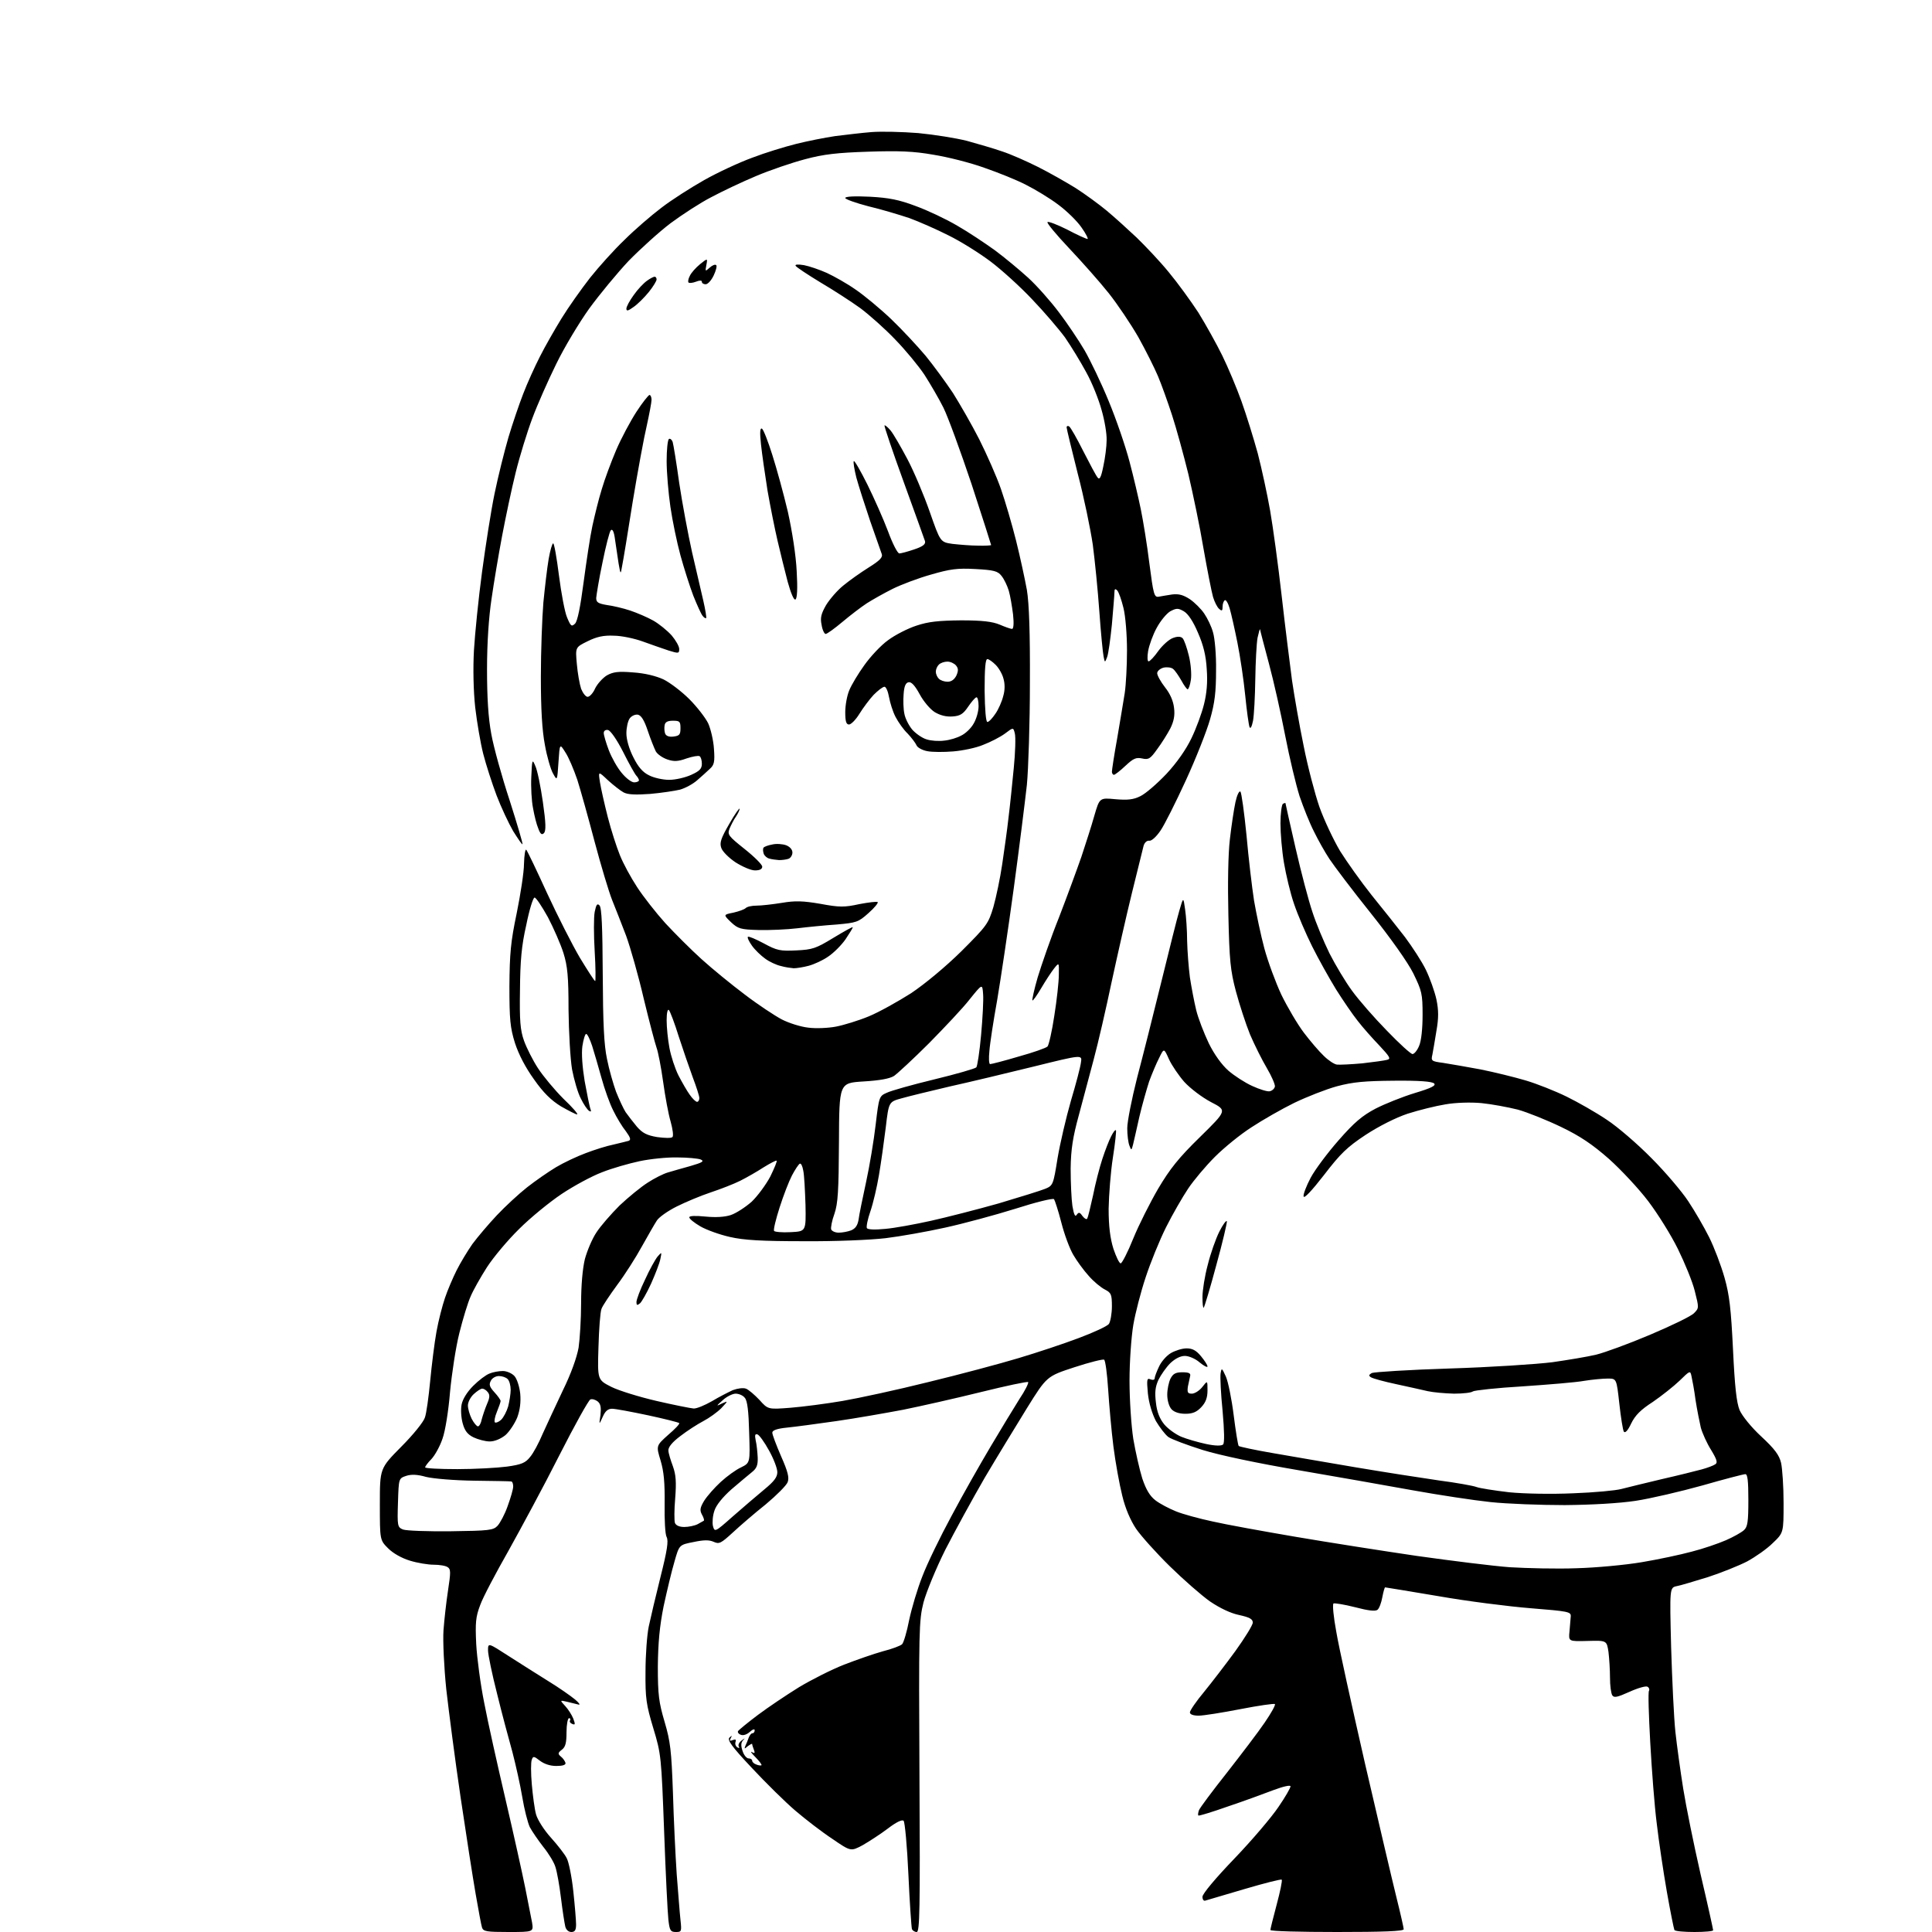 <?xml version="1.0" encoding="UTF-8" standalone="no"?>
<svg 
  version="1.1" 
  xmlns="http://www.w3.org/2000/svg" 
  xmlns:xlink="http://www.w3.org/1999/xlink" 
  xmlns:svg="http://www.w3.org/2000/svg"
  xmlns:rdf="http://www.w3.org/1999/02/22-rdf-syntax-ns#"
  xmlns:cc="http://creativecommons.org/ns#"
  xmlns:dc="http://purl.org/dc/elements/1.1/"
  viewBox="0 0 768 768"
  width="768"
  height="768"
>
<style>svg {background-color: white; }</style>"
<path stroke="none" fill="black" fill-rule="evenodd" d="M202.1,768.0C193.5,768.0 192.1,767.8 191.6,766.2C191.3,765.3 190.2,759.3 189.1,753.0C188.0,746.7 185.3,729.4 183.1,714.5C180.9,699.6 178.4,680.3 177.4,671.5C176.5,662.7 176.0,652.2 176.3,648.0C176.6,643.9 177.4,636.8 178.1,632.2C179.2,625.0 179.2,623.8 178.0,623.0C177.2,622.4 174.7,622.0 172.4,622.0C170.2,622.0 165.9,621.3 163.0,620.4C159.7,619.4 156.3,617.5 154.3,615.5C151.0,612.2 151.0,612.2 151.0,597.9C151.0,583.7 151.0,583.7 159.5,575.1C164.2,570.4 168.4,565.2 168.9,563.5C169.5,561.9 170.4,555.3 171.0,549.0C171.6,542.7 172.7,533.8 173.5,529.4C174.3,524.9 175.9,518.8 176.9,515.9C177.9,512.9 180.0,508.0 181.5,505.0C183.0,502.0 185.9,497.2 187.8,494.5C189.8,491.8 194.2,486.6 197.5,483.1C200.8,479.6 206.2,474.6 209.5,472.0C212.8,469.4 218.0,465.8 221.0,464.0C224.0,462.2 229.3,459.7 232.8,458.4C236.2,457.1 241.2,455.5 243.8,455.0C246.4,454.4 249.1,453.7 249.9,453.5C250.9,453.1 250.6,452.2 248.8,449.7C247.4,448.0 245.1,444.2 243.8,441.5C242.4,438.8 240.3,432.9 239.1,428.5C237.9,424.1 236.2,418.4 235.4,415.8C234.5,413.1 233.5,411.0 233.0,411.0C232.6,411.0 231.9,413.2 231.5,415.9C231.1,418.8 231.5,424.2 232.4,429.7C233.3,434.7 234.3,439.5 234.6,440.5C235.1,441.8 235.0,442.1 234.2,441.6C233.5,441.2 232.0,439.0 230.9,436.7C229.7,434.5 228.2,429.2 227.4,425.1C226.7,420.9 226.1,410.3 226.0,401.4C226.0,388.1 225.6,384.1 224.0,378.9C222.9,375.4 220.1,369.0 217.8,364.6C215.4,360.3 213.1,356.8 212.5,356.8C211.9,356.8 210.4,361.7 209.2,367.7C207.3,376.0 206.8,381.9 206.7,393.5C206.5,405.7 206.8,409.5 208.3,413.7C209.3,416.5 211.8,421.5 213.9,424.7C216.0,427.9 220.5,433.3 224.0,436.8C227.6,440.2 230.0,443.0 229.4,443.0C228.9,443.0 226.0,441.5 223.0,439.8C219.1,437.4 216.0,434.4 212.3,429.1C208.9,424.4 206.2,419.2 204.7,414.6C202.8,408.5 202.5,405.3 202.5,392.0C202.6,379.0 203.0,374.4 205.4,363.0C206.9,355.6 208.3,346.7 208.3,343.3C208.4,339.9 208.8,337.4 209.2,337.8C209.6,338.2 213.3,345.9 217.4,354.9C221.6,364.0 227.5,375.6 230.5,380.7C233.6,385.8 236.3,390.0 236.6,390.0C236.8,390.0 236.8,384.7 236.4,378.2C236.0,371.6 236.0,364.6 236.4,362.5C237.0,359.6 237.4,359.0 238.3,359.9C239.2,360.8 239.5,368.6 239.6,387.3C239.7,407.0 240.1,415.4 241.3,421.0C242.1,425.1 243.8,431.0 244.9,434.0C246.1,437.0 247.8,440.7 248.7,442.1C249.7,443.5 251.7,446.1 253.2,447.9C255.4,450.4 257.1,451.3 261.2,452.0C264.1,452.4 266.9,452.5 267.3,452.0C267.8,451.6 267.4,448.8 266.6,445.9C265.7,442.9 264.4,435.8 263.6,430.0C262.8,424.2 261.6,418.1 261.0,416.5C260.4,414.8 258.1,406.1 255.9,397.0C253.8,387.9 250.6,376.7 248.9,372.0C247.1,367.3 244.6,360.9 243.3,357.7C242.0,354.4 238.9,344.1 236.4,334.7C233.9,325.2 230.8,314.1 229.5,310.0C228.1,305.9 226.0,300.9 224.7,299.0C222.5,295.5 222.5,295.5 222.0,303.0C221.5,310.5 221.5,310.5 219.8,307.4C218.9,305.8 217.4,300.7 216.6,296.1C215.5,290.4 215.0,281.9 215.0,269.1C215.0,258.9 215.5,245.6 216.0,239.5C216.6,233.4 217.5,225.7 218.1,222.2C218.7,218.8 219.5,216.0 219.9,216.0C220.3,216.0 221.3,221.7 222.2,228.8C223.1,235.8 224.5,243.3 225.4,245.4C226.9,249.0 227.2,249.2 228.6,247.9C229.6,246.8 230.7,241.3 232.0,231.4C233.1,223.2 234.6,213.1 235.5,209.0C236.4,204.9 238.0,198.3 239.2,194.5C240.3,190.7 242.9,183.7 244.9,179.0C246.9,174.3 250.6,167.4 253.0,163.7C255.4,160.0 257.8,157.0 258.2,157.0C258.6,157.0 259.0,157.9 259.0,158.9C259.0,160.0 258.1,164.6 257.1,169.2C256.0,173.8 253.5,187.4 251.5,199.5C249.6,211.6 247.7,223.1 247.3,225.0C246.7,228.5 246.7,228.5 245.9,224.0C245.5,221.5 244.9,217.3 244.5,214.6C244.1,211.4 243.5,210.1 242.8,210.8C242.3,211.3 240.8,217.1 239.5,223.6C238.1,230.2 237.1,236.5 237.0,237.7C237.0,239.4 237.7,239.9 241.2,240.5C243.6,240.8 247.8,241.8 250.5,242.7C253.2,243.6 257.4,245.4 259.7,246.7C262.0,248.0 265.3,250.7 267.0,252.6C268.6,254.5 270.0,256.9 270.0,258.0C270.0,259.8 269.7,259.8 265.8,258.6C263.4,257.8 258.8,256.2 255.5,255.0C252.2,253.8 247.0,252.7 244.0,252.7C240.0,252.5 237.2,253.1 233.6,254.9C228.7,257.3 228.7,257.3 229.3,263.9C229.6,267.5 230.4,272.0 231.0,273.8C231.7,275.5 232.8,277.0 233.6,277.0C234.4,277.0 235.8,275.5 236.6,273.6C237.5,271.8 239.6,269.5 241.2,268.5C243.7,267.1 245.7,266.8 251.7,267.3C256.3,267.6 260.8,268.7 263.8,270.1C266.4,271.4 271.0,274.9 274.0,277.9C277.1,281.0 280.4,285.3 281.5,287.5C282.5,289.7 283.6,294.3 283.8,297.6C284.2,302.8 283.9,304.1 282.2,305.6C281.1,306.7 278.8,308.7 277.1,310.2C275.4,311.7 272.4,313.3 270.3,313.9C268.2,314.4 262.9,315.2 258.4,315.6C252.7,316.0 249.6,315.9 247.9,315.0C246.6,314.3 243.8,312.1 241.6,310.1C237.8,306.5 237.8,306.5 238.5,311.0C238.9,313.5 240.3,319.7 241.6,324.8C242.9,329.9 245.1,336.7 246.4,339.9C247.7,343.2 250.8,348.9 253.3,352.7C255.7,356.4 260.8,362.9 264.5,367.0C268.3,371.1 274.8,377.6 278.9,381.3C283.1,385.1 290.8,391.4 296.0,395.3C301.2,399.3 307.9,403.7 310.7,405.2C313.6,406.7 318.4,408.2 321.3,408.5C324.2,408.9 329.1,408.7 332.3,408.1C335.4,407.5 341.3,405.7 345.4,404.0C349.5,402.3 357.0,398.1 362.2,394.8C367.7,391.1 375.8,384.4 382.2,378.1C392.3,368.0 392.9,367.2 394.9,360.5C396.0,356.6 397.6,349.0 398.4,343.5C399.2,338.0 400.4,329.7 400.9,325.0C401.5,320.3 402.4,311.4 403.0,305.2C403.6,299.1 403.8,292.9 403.4,291.5C402.8,289.1 402.8,289.1 399.5,291.6C397.6,293.0 393.7,295.0 390.8,296.1C388.0,297.3 382.6,298.4 378.9,298.7C375.2,299.0 370.6,299.0 368.6,298.6C366.5,298.2 364.6,297.1 364.3,296.2C363.9,295.3 362.3,293.2 360.8,291.6C359.2,290.1 357.1,287.1 356.0,285.0C354.9,282.9 353.8,279.3 353.4,277.1C353.0,274.8 352.2,273.0 351.6,273.0C350.9,273.0 349.0,274.5 347.3,276.2C345.6,278.0 343.1,281.4 341.6,283.8C340.2,286.1 338.3,288.0 337.5,288.0C336.4,288.0 336.0,286.8 336.0,283.1C336.0,280.4 336.7,276.5 337.6,274.4C338.5,272.2 341.2,267.7 343.6,264.4C346.0,261.0 350.2,256.5 353.0,254.5C355.8,252.4 360.9,249.8 364.3,248.7C369.1,247.1 373.1,246.7 382.0,246.6C390.6,246.6 394.5,247.1 397.4,248.3C399.5,249.2 401.7,250.0 402.3,250.0C402.9,250.0 403.1,247.9 402.7,244.2C402.3,241.1 401.6,236.8 401.0,234.8C400.4,232.8 399.1,230.1 398.1,228.9C396.6,227.0 395.1,226.6 387.7,226.2C380.6,225.8 377.7,226.2 370.1,228.4C365.1,229.8 358.2,232.4 354.8,234.1C351.4,235.8 346.8,238.4 344.6,239.8C342.3,241.3 338.0,244.6 334.9,247.2C331.8,249.8 328.8,252.0 328.2,252.0C327.7,252.0 326.9,250.4 326.6,248.4C326.0,245.6 326.4,244.0 328.4,240.5C329.9,238.1 332.9,234.6 335.3,232.7C337.6,230.8 342.1,227.6 345.3,225.6C349.8,222.8 351.0,221.5 350.5,220.2C350.2,219.3 348.1,213.4 345.9,207.1C343.8,200.9 341.3,193.1 340.4,189.8C339.6,186.5 339.1,183.6 339.4,183.3C339.7,183.0 342.1,187.2 344.8,192.6C347.5,198.1 351.2,206.4 353.0,211.2C354.8,216.1 356.8,220.0 357.5,220.0C358.1,220.0 360.8,219.3 363.4,218.4C367.0,217.2 368.0,216.3 367.7,215.1C367.4,214.2 363.6,203.6 359.2,191.5C354.8,179.4 351.4,169.3 351.6,169.1C351.8,168.9 352.9,169.8 354.0,171.1C355.1,172.4 358.1,177.6 360.7,182.5C363.3,187.4 367.3,196.9 369.6,203.5C373.8,215.5 373.8,215.5 378.6,216.2C381.3,216.5 385.9,216.9 388.8,216.9C391.6,217.0 394.0,216.8 394.0,216.7C394.0,216.5 390.5,205.6 386.2,192.4C381.8,179.3 376.8,165.6 375.0,162.0C373.2,158.4 369.8,152.6 367.5,149.0C365.1,145.4 359.9,139.1 355.8,134.9C351.8,130.7 345.6,125.2 342.0,122.5C338.4,119.9 331.3,115.3 326.2,112.3C321.1,109.2 316.7,106.3 316.3,105.7C315.9,105.1 317.1,105.0 319.6,105.4C321.7,105.8 325.8,107.2 328.7,108.5C331.5,109.8 336.7,112.7 340.1,115.1C343.5,117.4 349.9,122.7 354.3,126.9C358.7,131.1 364.8,137.7 368.0,141.5C371.1,145.3 376.0,152.0 378.8,156.2C381.5,160.5 386.3,168.8 389.3,174.7C392.3,180.7 396.2,189.5 397.9,194.4C399.6,199.3 402.3,208.5 403.9,214.9C405.5,221.3 407.4,230.1 408.2,234.5C409.1,239.9 409.5,251.8 409.4,271.5C409.4,287.4 408.8,305.7 408.2,312.0C407.5,318.3 405.2,336.8 403.0,353.0C400.8,369.2 397.8,389.2 396.4,397.5C394.9,405.8 393.5,414.9 393.3,417.8C393.0,420.6 393.1,423.0 393.6,423.0C394.1,423.0 399.2,421.7 404.9,420.0C410.7,418.4 415.8,416.6 416.4,416.0C416.9,415.5 418.2,409.9 419.1,403.8C420.1,397.6 420.9,390.2 420.9,387.5C421.0,382.5 421.0,382.5 419.0,385.0C417.9,386.4 415.6,389.9 413.9,392.8C412.2,395.7 410.6,397.9 410.4,397.7C410.2,397.5 411.1,393.3 412.5,388.5C414.0,383.6 417.7,372.8 421.0,364.6C424.2,356.3 428.2,345.4 429.9,340.5C431.5,335.6 433.9,328.3 435.0,324.3C437.1,317.1 437.1,317.1 443.4,317.7C448.2,318.1 450.5,317.9 453.3,316.5C455.4,315.5 460.0,311.5 463.7,307.6C467.8,303.2 471.5,297.9 473.6,293.5C475.5,289.6 477.7,283.6 478.6,280.0C479.7,275.6 480.1,271.2 479.7,266.0C479.4,260.7 478.4,256.5 476.2,251.5C474.3,247.0 472.3,244.0 470.6,243.0C468.3,241.7 467.7,241.7 465.2,243.0C463.7,243.9 461.3,246.8 459.8,249.6C458.3,252.3 456.8,256.5 456.4,258.8C456.0,261.1 456.1,263.0 456.6,262.9C457.1,262.9 458.9,261.0 460.5,258.7C462.2,256.4 464.8,254.1 466.3,253.6C468.1,252.9 469.4,253.0 470.1,253.7C470.7,254.3 471.8,257.4 472.6,260.7C473.4,263.9 473.7,268.2 473.4,270.2C473.1,272.3 472.5,274.0 472.1,274.0C471.8,274.0 470.6,272.4 469.6,270.5C468.5,268.6 467.1,266.5 466.3,265.9C465.6,265.3 463.9,265.1 462.5,265.4C461.1,265.8 460.0,266.8 460.0,267.6C460.0,268.5 461.4,271.0 463.1,273.2C465.1,275.7 466.4,278.6 466.7,281.4C467.1,284.4 466.6,286.8 465.2,289.6C464.1,291.7 461.8,295.4 460.0,297.8C457.3,301.6 456.6,302.1 454.0,301.5C451.6,301.0 450.5,301.5 447.4,304.4C445.3,306.4 443.2,308.0 442.8,308.0C442.4,308.0 442.0,307.4 442.0,306.8C442.0,306.1 442.9,300.1 444.1,293.5C445.2,286.9 446.6,278.8 447.1,275.5C447.6,272.2 448.0,264.6 448.0,258.5C448.0,252.4 447.4,244.9 446.6,241.7C445.8,238.4 444.7,235.3 444.1,234.7C443.3,233.9 443.0,234.1 443.0,235.5C443.0,236.6 442.5,242.3 442.0,248.2C441.4,254.1 440.6,259.9 440.1,261.2C439.2,263.5 439.2,263.5 438.7,261.0C438.4,259.6 437.6,251.5 437.0,243.0C436.4,234.5 435.2,222.6 434.4,216.5C433.5,210.4 430.9,197.7 428.4,188.2C426.0,178.7 424.0,170.4 424.0,169.9C424.0,169.3 424.5,169.2 425.0,169.5C425.6,169.9 428.1,174.3 430.6,179.3C433.2,184.4 435.7,189.1 436.3,189.8C437.1,190.9 437.7,189.8 438.6,185.3C439.3,182.1 439.9,177.5 439.9,175.0C440.0,172.5 439.1,167.1 437.9,163.0C436.8,158.9 434.1,152.1 431.8,148.0C429.6,143.9 425.8,137.7 423.4,134.2C420.9,130.8 415.0,123.9 410.3,119.0C405.6,114.0 398.1,107.2 393.7,103.9C389.3,100.6 381.8,95.9 377.1,93.6C372.4,91.2 365.3,88.1 361.5,86.7C357.6,85.4 350.3,83.2 345.2,82.0C340.2,80.7 336.0,79.2 336.0,78.7C336.0,78.1 339.7,77.9 345.8,78.2C353.3,78.6 357.4,79.4 364.0,81.9C368.7,83.6 376.1,87.1 380.5,89.7C384.9,92.2 391.6,96.7 395.5,99.5C399.4,102.4 405.3,107.3 408.7,110.4C412.1,113.5 417.6,119.7 420.9,124.1C424.2,128.4 428.8,135.3 431.1,139.2C433.4,143.2 437.8,152.3 440.7,159.4C443.7,166.6 447.4,177.4 449.0,183.5C450.6,189.5 452.6,198.1 453.5,202.5C454.4,206.9 456.0,216.6 456.9,224.0C458.5,236.3 458.8,237.5 460.6,237.2C461.6,237.0 464.1,236.6 466.0,236.3C468.6,236.0 470.4,236.5 473.0,238.2C474.9,239.5 477.5,242.1 478.7,243.9C480.0,245.8 481.6,249.1 482.2,251.4C482.9,253.7 483.5,260.4 483.4,266.5C483.4,275.0 482.9,279.4 481.0,286.0C479.7,290.6 475.4,301.5 471.4,310.2C467.4,318.9 462.9,327.9 461.3,330.2C459.6,332.7 457.7,334.4 456.8,334.2C455.9,334.1 455.0,334.9 454.6,336.2C454.3,337.5 452.2,345.8 450.0,354.8C447.8,363.7 444.2,379.7 441.9,390.3C439.7,400.8 436.5,414.7 434.8,421.0C433.1,427.3 430.4,437.4 428.8,443.5C426.5,451.9 425.7,456.8 425.6,464.5C425.6,470.0 425.9,476.7 426.3,479.4C426.9,482.9 427.4,483.9 428.0,482.9C428.8,481.8 429.2,481.8 430.3,483.4C431.1,484.4 431.9,484.9 432.2,484.4C432.5,483.9 433.5,479.7 434.5,475.2C435.4,470.6 437.1,464.0 438.2,460.7C439.3,457.3 440.9,453.2 441.7,451.7C442.5,450.1 443.3,449.0 443.6,449.3C443.8,449.5 443.3,454.4 442.4,460.1C441.5,465.8 440.8,475.0 440.7,480.5C440.7,487.5 441.3,492.2 442.6,496.4C443.7,499.6 444.9,502.2 445.5,502.2C446.0,502.2 448.3,497.8 450.5,492.3C452.7,486.9 457.2,478.0 460.4,472.5C465.1,464.6 468.5,460.3 477.0,452.0C487.8,441.4 487.8,441.4 481.4,438.1C477.8,436.2 473.2,432.7 470.8,430.1C468.6,427.6 465.8,423.5 464.7,421.1C462.7,416.6 462.7,416.6 460.8,420.5C459.7,422.6 457.9,426.9 456.8,429.9C455.8,433.0 454.0,439.3 452.9,444.0C451.9,448.7 450.7,453.6 450.4,455.0C449.8,457.3 449.7,457.4 449.0,455.5C448.5,454.4 448.1,451.2 448.1,448.5C448.1,445.8 449.9,436.8 452.0,428.5C454.2,420.2 458.5,403.1 461.6,390.5C464.7,377.9 467.9,365.0 468.8,362.0C470.4,356.5 470.4,356.5 471.1,361.5C471.5,364.2 471.9,369.9 471.9,374.0C472.0,378.1 472.5,384.6 473.0,388.5C473.6,392.4 474.7,398.2 475.5,401.5C476.3,404.8 478.6,410.7 480.5,414.7C482.7,419.2 485.7,423.3 488.3,425.6C490.6,427.6 494.9,430.4 497.8,431.7C500.6,433.0 503.8,434.0 504.7,433.8C505.7,433.6 506.6,432.8 506.8,431.9C506.9,431.1 505.5,427.8 503.6,424.6C501.7,421.4 498.7,415.4 496.9,411.2C495.2,407.0 492.7,399.3 491.3,394.1C489.1,385.8 488.7,381.7 488.3,363.8C488.0,351.4 488.2,339.4 488.9,333.6C489.5,328.3 490.5,321.7 491.1,318.9C491.7,316.1 492.6,314.2 493.1,314.7C493.5,315.1 494.6,322.9 495.5,332.0C496.3,341.1 497.7,352.8 498.5,358.0C499.4,363.2 501.2,371.8 502.6,377.0C504.0,382.2 507.1,390.6 509.4,395.5C511.8,400.4 515.8,407.2 518.3,410.5C520.8,413.8 524.3,417.9 526.2,419.7C528.0,421.5 530.4,423.1 531.5,423.2C532.6,423.3 537.1,423.1 541.5,422.7C545.9,422.2 550.3,421.6 551.4,421.3C553.0,420.9 552.5,420.1 548.3,415.6C545.6,412.8 541.7,408.4 539.7,405.8C537.7,403.3 533.8,397.6 531.1,393.3C528.4,388.9 524.1,381.2 521.6,376.2C519.1,371.2 515.8,363.5 514.4,359.3C512.9,355.0 511.2,347.7 510.4,343.0C509.6,338.3 509.0,331.3 509.0,327.3C509.0,323.4 509.5,319.8 510.0,319.5C510.6,319.2 511.0,319.1 511.0,319.3C511.0,319.5 512.8,327.5 515.0,337.1C517.2,346.7 520.2,358.1 521.7,362.5C523.1,366.9 526.2,374.3 528.5,379.0C530.9,383.7 534.9,390.4 537.5,393.9C540.1,397.5 546.3,404.6 551.3,409.7C556.2,414.8 560.8,419.0 561.5,419.0C562.2,419.0 563.4,417.5 564.1,415.8C565.0,413.8 565.5,408.9 565.5,403.4C565.5,395.0 565.2,393.9 561.8,386.9C559.6,382.5 552.8,372.9 544.9,363.0C537.6,353.9 530.3,344.2 528.5,341.5C526.7,338.8 523.9,333.8 522.3,330.5C520.6,327.2 518.1,320.9 516.6,316.5C515.2,312.1 512.6,301.3 510.9,292.5C509.2,283.7 506.3,270.7 504.4,263.7C502.5,256.6 500.9,250.5 500.9,250.2C500.8,249.8 500.4,251.3 499.9,253.5C499.5,255.7 499.1,263.1 499.0,270.0C498.9,276.9 498.5,284.3 498.1,286.5C497.6,288.9 497.1,289.9 496.7,289.0C496.4,288.2 495.6,282.6 495.0,276.5C494.4,270.4 493.0,261.0 491.9,255.5C490.8,250.0 489.4,243.8 488.8,241.8C488.2,239.7 487.3,238.3 486.9,238.6C486.4,238.9 486.0,240.0 486.0,241.2C486.0,242.8 485.7,243.0 484.7,242.1C483.9,241.5 482.8,239.3 482.2,237.3C481.6,235.2 479.9,226.5 478.4,218.0C477.0,209.5 474.2,196.2 472.4,188.5C470.5,180.8 467.6,170.2 465.9,165.0C464.2,159.8 461.7,152.8 460.3,149.5C458.9,146.2 455.4,139.2 452.5,134.0C449.5,128.8 444.2,120.9 440.7,116.5C437.2,112.1 430.1,104.1 425.0,98.7C419.9,93.3 416.0,88.6 416.4,88.3C416.7,87.9 420.3,89.3 424.3,91.3C428.2,93.4 431.9,95.0 432.3,95.0C432.7,95.0 431.7,92.9 429.9,90.4C428.2,87.9 424.0,83.8 420.6,81.3C417.3,78.8 411.5,75.3 407.9,73.5C404.3,71.6 396.8,68.6 391.3,66.7C385.8,64.7 376.7,62.4 371.0,61.5C363.1,60.1 357.2,59.9 345.1,60.3C332.9,60.7 327.4,61.3 320.0,63.3C314.7,64.7 305.9,67.7 300.5,70.0C295.0,72.3 287.0,76.1 282.7,78.4C278.4,80.6 271.2,85.3 266.6,88.7C262.1,92.1 254.6,98.9 249.9,103.7C245.3,108.6 238.2,117.2 234.2,122.7C230.2,128.3 224.3,138.1 221.1,144.7C217.9,151.2 213.6,160.9 211.6,166.3C209.6,171.6 206.6,181.3 205.0,187.8C203.4,194.2 201.0,205.6 199.6,213.0C198.2,220.4 196.3,231.7 195.4,238.0C194.3,245.3 193.6,255.5 193.6,266.0C193.6,277.4 194.1,285.4 195.3,291.8C196.2,296.9 199.5,308.8 202.6,318.2C205.6,327.6 207.9,335.4 207.7,335.6C207.5,335.8 205.9,333.4 204.0,330.4C202.2,327.3 199.2,320.9 197.4,316.2C195.6,311.4 193.2,304.0 192.1,299.7C191.0,295.4 189.6,287.1 188.9,281.2C188.2,274.7 188.0,265.8 188.4,258.5C188.8,251.9 190.2,237.9 191.6,227.5C193.0,217.1 195.2,202.9 196.6,196.2C198.0,189.4 200.5,179.4 202.1,173.9C203.7,168.5 206.4,160.6 208.0,156.5C209.6,152.3 212.6,145.7 214.6,141.8C216.6,137.8 220.5,131.0 223.2,126.6C225.9,122.2 231.0,115.0 234.5,110.5C238.0,106.1 244.1,99.3 248.2,95.4C252.2,91.4 258.8,85.7 262.9,82.6C266.9,79.5 274.6,74.6 279.9,71.6C285.2,68.6 293.8,64.6 299.0,62.7C304.2,60.7 312.1,58.3 316.5,57.2C320.9,56.1 327.9,54.7 332.0,54.1C336.1,53.6 342.6,52.8 346.5,52.5C350.4,52.2 358.7,52.4 365.0,52.9C371.3,53.5 380.1,54.9 384.4,56.0C388.7,57.2 395.0,59.0 398.4,60.2C401.8,61.3 408.1,64.1 412.5,66.3C416.9,68.5 423.6,72.3 427.5,74.7C431.4,77.2 437.0,81.3 440.0,83.8C443.0,86.3 448.3,91.1 451.8,94.4C455.3,97.8 461.1,103.9 464.6,108.2C468.1,112.4 473.4,119.7 476.4,124.3C479.3,129.0 483.6,136.7 485.9,141.4C488.2,146.1 491.6,154.2 493.5,159.5C495.4,164.8 498.3,174.1 500.0,180.3C501.6,186.5 503.8,196.7 504.9,203.0C506.0,209.3 508.1,224.6 509.5,237.0C510.9,249.4 512.8,264.4 513.6,270.5C514.5,276.6 516.5,288.2 518.2,296.4C519.8,304.6 522.7,315.6 524.5,320.8C526.4,326.1 530.1,333.9 532.7,338.3C535.4,342.6 541.0,350.5 545.3,355.9C549.6,361.2 555.5,368.6 558.5,372.5C561.4,376.4 565.2,382.2 566.8,385.5C568.4,388.8 570.3,394.1 571.0,397.3C571.9,401.6 571.9,404.7 571.0,409.8C570.4,413.5 569.7,417.7 569.4,419.2C568.8,421.7 569.0,421.9 573.6,422.5C576.3,422.9 583.0,424.1 588.5,425.1C594.0,426.2 602.1,428.2 606.5,429.5C610.9,430.8 618.2,433.7 622.7,435.9C627.2,438.1 634.4,442.2 638.7,445.1C643.0,447.9 651.0,454.8 656.5,460.4C662.0,465.9 668.6,473.7 671.1,477.5C673.7,481.4 677.4,487.8 679.4,491.8C681.4,495.8 684.1,502.9 685.5,507.8C687.5,514.8 688.1,520.3 688.9,536.5C689.6,551.3 690.3,557.5 691.5,560.5C692.5,562.8 696.1,567.3 700.1,571.0C705.5,576.0 707.3,578.5 708.0,581.5C708.5,583.7 709.0,590.9 709.0,597.4C709.0,609.3 709.0,609.3 704.7,613.4C702.4,615.7 697.8,618.9 694.5,620.7C691.2,622.4 684.2,625.2 679.0,626.9C673.8,628.5 668.2,630.2 666.6,630.5C663.7,631.1 663.7,631.1 664.3,654.8C664.7,667.8 665.4,683.0 666.0,688.5C666.6,694.0 668.0,704.1 669.1,711.0C670.2,717.9 673.3,733.2 676.0,745.0C678.8,756.9 681.0,766.9 681.0,767.3C681.0,767.7 677.7,768.0 673.6,768.0C669.5,768.0 665.9,767.7 665.6,767.2C665.4,766.8 664.0,760.0 662.6,752.0C661.2,744.0 659.4,731.9 658.6,725.0C657.7,718.1 656.6,703.6 656.0,692.7C655.4,681.9 655.1,672.6 655.5,672.1C655.8,671.6 655.5,670.8 654.9,670.5C654.3,670.1 651.1,671.0 647.8,672.5C642.9,674.7 641.6,675.0 640.9,673.9C640.4,673.1 640.0,670.0 640.0,666.9C640.0,663.8 639.7,659.2 639.4,656.7C638.7,652.1 638.7,652.1 631.1,652.3C623.5,652.5 623.5,652.5 623.9,648.5C624.1,646.3 624.3,643.6 624.4,642.5C624.5,640.7 623.4,640.5 608.5,639.3C599.7,638.6 583.2,636.5 571.8,634.5C560.4,632.6 550.9,631.0 550.6,631.0C550.4,631.0 549.9,632.8 549.5,634.9C549.1,637.1 548.3,639.3 547.6,639.9C546.8,640.6 544.0,640.3 538.7,638.9C534.4,637.8 530.5,637.2 530.1,637.4C529.6,637.7 530.1,642.8 531.2,648.7C532.2,654.7 537.4,678.2 542.6,701.0C547.9,723.8 553.5,747.8 555.1,754.2C556.7,760.6 558.0,766.4 558.0,766.9C558.0,767.7 549.5,768.0 531.5,768.0C516.9,768.0 505.0,767.7 505.0,767.2C505.0,766.8 506.1,762.3 507.5,757.1C508.9,751.9 509.8,747.5 509.5,747.2C509.3,746.9 502.6,748.6 494.8,750.9C486.9,753.2 479.9,755.3 479.2,755.5C478.5,755.8 478.0,755.1 478.0,754.0C478.0,752.8 483.3,746.5 490.8,738.7C497.8,731.4 505.6,722.2 508.2,718.3C510.9,714.4 513.0,710.7 513.0,710.1C513.0,709.5 510.2,710.1 506.2,711.6C502.5,713.0 494.4,716.0 488.1,718.1C481.9,720.3 476.6,721.9 476.4,721.7C476.1,721.5 476.3,720.5 476.6,719.6C477.0,718.6 482.0,711.9 487.7,704.7C493.4,697.4 500.2,688.5 502.7,684.8C505.3,681.0 507.1,677.8 506.8,677.4C506.5,677.1 500.3,678.0 493.1,679.4C485.9,680.8 478.4,682.0 476.5,682.0C474.3,682.0 473.0,681.5 473.0,680.7C473.0,680.0 475.5,676.3 478.6,672.6C481.7,668.8 487.3,661.5 491.1,656.3C494.9,651.0 498.0,646.0 498.0,645.0C498.0,643.6 496.7,642.9 492.6,642.0C489.2,641.3 485.0,639.3 481.0,636.6C477.6,634.2 470.4,627.9 465.0,622.6C459.6,617.3 453.6,610.6 451.6,607.7C449.4,604.4 447.3,599.6 446.1,594.5C445.0,590.1 443.4,581.3 442.6,575.0C441.8,568.7 440.9,558.4 440.5,552.2C440.1,546.0 439.4,540.8 438.9,540.5C438.5,540.2 433.2,541.5 427.1,543.5C416.1,547.1 416.1,547.1 408.2,559.8C403.9,566.8 396.3,579.2 391.4,587.5C386.6,595.8 379.6,608.6 375.8,616.0C372.1,623.4 368.2,632.9 367.1,637.0C365.3,644.2 365.2,648.0 365.5,706.3C365.8,759.4 365.6,768.0 364.4,768.0C363.6,768.0 362.7,767.4 362.5,766.8C362.3,766.1 361.6,756.3 361.1,745.1C360.6,733.9 359.7,724.3 359.2,723.8C358.6,723.2 356.3,724.3 352.9,726.9C350.0,729.1 345.5,732.0 342.9,733.5C338.2,736.0 338.2,736.0 330.9,731.0C326.8,728.3 320.3,723.3 316.2,719.8C312.2,716.4 304.4,708.7 298.8,702.7C290.7,694.1 289.0,691.6 290.0,690.7C291.0,689.8 291.1,689.8 290.5,690.9C289.9,692.0 290.1,692.2 291.3,691.7C292.4,691.3 292.7,691.5 292.4,692.4C292.1,693.2 292.4,694.1 293.1,694.6C293.8,695.0 294.1,694.9 293.7,694.3C293.3,693.7 293.8,692.6 294.8,691.9C296.2,690.8 296.3,690.8 295.3,691.9C294.5,692.8 294.5,694.1 295.2,696.1C295.7,697.7 296.8,699.0 297.6,699.0C298.4,699.0 299.0,699.4 299.0,699.9C299.0,700.4 299.7,701.1 300.6,701.4C301.5,701.8 302.5,701.9 302.7,701.7C302.9,701.5 301.8,700.0 300.3,698.5C298.7,696.9 298.1,696.0 298.9,696.5C300.0,697.1 300.2,696.9 299.7,695.6C299.3,694.6 299.0,693.6 299.0,693.3C299.0,693.0 298.3,693.4 297.3,694.1C295.9,695.3 295.8,695.3 296.3,694.0C296.7,693.2 297.3,691.7 297.6,690.8C298.0,689.8 298.6,689.0 299.1,689.0C299.6,689.0 300.0,688.5 300.0,687.8C300.0,687.2 299.2,687.4 298.0,688.5C296.9,689.5 295.4,690.0 294.5,689.6C293.6,689.3 293.1,688.6 293.4,688.1C293.8,687.6 297.3,684.7 301.3,681.7C305.3,678.7 312.6,673.8 317.6,670.7C322.6,667.7 330.7,663.6 335.6,661.7C340.5,659.8 347.4,657.4 351.0,656.4C354.6,655.5 358.0,654.2 358.6,653.6C359.2,653.0 360.5,648.7 361.4,644.0C362.4,639.3 364.7,631.5 366.7,626.5C368.6,621.5 373.8,610.8 378.3,602.5C382.7,594.2 389.7,581.9 393.8,575.0C397.9,568.1 403.0,559.7 405.2,556.2C407.5,552.8 409.0,549.7 408.7,549.4C408.4,549.1 399.9,550.9 389.8,553.4C379.7,555.9 365.9,559.0 359.0,560.4C352.1,561.7 340.2,563.8 332.5,564.9C324.8,566.0 315.9,567.2 312.8,567.5C308.8,567.9 307.0,568.6 307.0,569.5C307.0,570.3 308.6,574.5 310.5,578.9C313.2,585.0 313.8,587.4 313.1,589.2C312.6,590.5 308.7,594.4 304.4,598.0C300.0,601.5 294.2,606.5 291.3,609.2C286.6,613.5 285.9,613.9 283.7,612.9C281.9,612.1 279.8,612.1 275.6,613.0C270.0,614.1 270.0,614.1 268.1,620.8C267.0,624.5 265.1,632.5 263.8,638.5C262.2,646.5 261.6,653.0 261.5,662.5C261.5,673.7 261.9,676.7 264.2,684.5C266.5,692.3 266.9,695.9 267.5,712.5C267.8,723.0 268.5,737.6 269.0,745.0C269.6,752.4 270.2,760.6 270.5,763.2C271.0,767.8 270.9,768.0 268.7,768.0C266.5,768.0 266.2,767.4 265.7,763.2C265.4,760.6 264.6,744.8 264.0,728.0C262.9,698.3 262.8,697.2 259.7,687.0C256.9,677.7 256.5,675.1 256.6,664.5C256.6,657.9 257.2,649.8 257.9,646.5C258.6,643.2 260.7,634.3 262.6,626.7C265.2,616.4 265.8,612.5 265.0,611.0C264.4,610.0 264.1,604.0 264.2,597.8C264.3,589.3 263.9,585.0 262.6,580.6C260.8,574.7 260.8,574.7 265.6,570.4C268.3,568.1 270.3,566.0 270.0,565.7C269.7,565.4 264.1,564.0 257.6,562.6C251.0,561.2 244.6,560.0 243.3,560.0C241.7,560.0 240.6,560.9 239.6,563.2C238.1,566.5 238.1,566.5 238.7,562.5C239.0,559.5 238.8,558.1 237.6,557.1C236.7,556.4 235.4,556.0 234.7,556.3C234.0,556.5 228.4,566.6 222.3,578.6C216.2,590.7 207.0,607.7 202.1,616.5C197.1,625.3 192.0,634.9 190.9,638.0C189.1,642.7 188.9,645.0 189.3,653.5C189.6,659.0 191.0,669.6 192.5,677.0C193.9,684.4 197.8,701.8 201.0,715.5C204.2,729.2 207.7,745.0 208.8,750.5C209.9,756.0 211.1,762.2 211.5,764.2C212.1,768.0 212.1,768.0 202.1,768.0zM227.1,768.0C226.0,768.0 225.0,767.1 224.7,765.8C224.4,764.5 223.6,759.5 223.0,754.5C222.4,749.5 221.4,744.0 220.8,742.2C220.3,740.4 218.1,736.8 216.0,734.2C213.9,731.5 211.5,728.0 210.6,726.3C209.8,724.6 208.4,719.2 207.6,714.3C206.8,709.5 205.0,701.5 203.7,696.5C202.3,691.5 199.5,681.1 197.6,673.3C195.6,665.5 194.0,657.7 194.0,656.1C194.0,653.0 194.0,653.0 202.2,658.3C206.8,661.3 213.9,665.7 218.0,668.3C222.1,670.8 226.8,674.1 228.5,675.5C230.2,676.9 230.8,677.8 230.0,677.6C229.2,677.4 227.2,676.9 225.5,676.5C222.5,675.8 222.5,675.8 224.7,678.2C225.9,679.5 227.3,681.7 227.9,683.2C228.7,685.4 228.7,685.8 227.5,685.3C226.7,685.0 226.3,684.4 226.6,683.9C226.9,683.4 226.7,683.0 226.2,683.0C225.7,683.0 225.2,685.5 225.2,688.5C225.2,692.8 224.8,694.4 223.4,695.5C221.7,696.8 221.7,697.2 223.0,698.3C223.8,698.9 224.6,700.1 224.8,700.8C224.9,701.6 223.7,702.0 221.1,702.0C218.7,702.0 216.3,701.2 214.6,699.9C212.3,698.1 211.9,698.0 211.4,699.5C211.0,700.4 211.0,704.8 211.4,709.3C211.8,713.8 212.5,719.2 213.1,721.3C213.7,723.4 216.2,727.4 219.0,730.5C221.7,733.5 224.6,737.2 225.3,738.7C226.1,740.2 227.3,746.1 227.9,751.8C228.5,757.4 229.0,763.4 229.0,765.0C229.0,767.3 228.5,768.0 227.1,768.0zM626.6,623.4C634.4,623.2 646.1,622.1 652.6,621.0C659.2,619.9 668.1,618.0 672.5,616.8C676.9,615.7 683.0,613.6 686.0,612.3C689.0,611.0 692.2,609.2 693.2,608.3C694.7,607.0 695.0,605.0 695.0,596.3C695.0,588.7 694.7,586.0 693.8,586.0C693.1,586.0 685.4,588.0 676.7,590.5C668.1,592.9 656.1,595.7 650.2,596.6C643.5,597.6 632.9,598.2 622.0,598.3C612.4,598.3 599.1,597.8 592.5,597.1C585.9,596.4 572.0,594.3 561.5,592.4C551.0,590.5 530.6,586.9 516.0,584.4C500.1,581.7 484.9,578.5 478.1,576.4C471.8,574.4 465.6,572.1 464.4,571.2C463.1,570.2 461.0,567.4 459.5,564.9C458.0,562.0 456.7,557.8 456.3,553.9C455.8,548.4 455.9,547.7 457.3,548.3C458.3,548.7 459.0,548.5 459.0,547.9C459.0,547.3 459.8,545.2 460.7,543.3C461.6,541.3 463.7,538.9 465.4,537.9C467.1,536.9 469.9,536.0 471.7,536.0C474.0,536.0 475.5,536.8 477.4,539.1C478.8,540.8 480.0,542.6 480.0,543.2C480.0,543.7 478.6,543.0 476.9,541.6C475.2,540.1 472.6,539.0 471.0,539.0C469.2,539.0 467.1,540.1 465.2,541.9C463.6,543.5 461.5,546.5 460.5,548.5C459.2,551.4 459.0,553.5 459.5,557.6C459.9,561.3 461.0,564.0 462.8,566.2C464.2,567.9 467.2,570.1 469.5,571.1C471.7,572.0 476.1,573.3 479.4,574.0C483.1,574.8 485.6,574.8 486.2,574.2C486.8,573.6 486.7,568.8 486.0,560.9C485.3,554.1 485.0,547.4 485.2,546.0C485.6,543.6 485.7,543.7 487.3,547.2C488.2,549.2 489.6,556.1 490.4,562.5C491.2,568.9 492.1,574.4 492.4,574.8C492.8,575.1 498.8,576.4 505.8,577.6C512.8,578.8 527.7,581.4 539.0,583.3C550.3,585.2 565.1,587.5 572.0,588.5C578.9,589.4 585.6,590.6 586.9,591.1C588.2,591.6 594.0,592.5 599.9,593.2C606.0,593.8 616.8,594.0 625.5,593.6C633.8,593.3 642.3,592.5 644.5,591.9C646.7,591.3 653.9,589.6 660.5,588.0C667.1,586.5 674.3,584.7 676.5,584.1C678.7,583.5 681.1,582.6 681.8,582.1C682.9,581.5 682.5,580.2 680.2,576.4C678.5,573.7 676.7,569.7 676.1,567.5C675.6,565.3 674.6,560.4 674.0,556.5C673.5,552.6 672.7,548.4 672.4,547.1C671.9,544.7 671.8,544.8 667.6,548.9C665.3,551.1 660.5,554.9 657.0,557.3C652.2,560.4 650.0,562.6 648.4,565.9C647.1,568.7 646.0,569.8 645.5,569.1C645.1,568.4 644.3,563.4 643.7,557.9C642.6,548.0 642.6,548.0 639.1,548.0C637.1,548.0 632.9,548.4 629.8,548.9C626.6,549.5 615.6,550.4 605.3,551.1C595.0,551.7 586.1,552.7 585.5,553.1C585.0,553.6 581.7,554.0 578.0,554.0C574.4,553.9 569.7,553.5 567.5,553.0C565.3,552.5 559.6,551.2 554.9,550.2C550.2,549.2 545.8,548.0 545.0,547.5C544.0,546.9 544.1,546.5 545.3,545.8C546.2,545.4 560.1,544.5 576.2,544.0C592.4,543.5 610.8,542.3 617.1,541.5C623.4,540.6 631.2,539.3 634.5,538.5C637.8,537.7 647.4,534.2 655.9,530.6C664.4,527.0 672.3,523.2 673.4,522.0C675.4,520.0 675.4,519.9 673.7,513.2C672.8,509.5 669.7,502.0 667.0,496.5C664.3,491.0 659.0,482.5 655.2,477.5C651.5,472.6 644.4,465.0 639.6,460.7C633.0,454.9 628.1,451.6 620.6,448.0C615.0,445.3 607.3,442.2 603.4,441.1C599.4,440.1 592.9,438.9 588.9,438.5C584.6,438.1 578.5,438.3 574.6,439.0C570.8,439.6 564.0,441.3 559.6,442.7C554.8,444.3 548.1,447.7 542.9,451.1C535.5,456.0 532.9,458.5 526.3,467.1C521.4,473.4 518.4,476.6 518.2,475.6C518.0,474.8 519.3,471.4 521.0,468.2C522.7,465.0 527.7,458.3 532.1,453.3C538.3,446.2 541.5,443.5 546.8,440.7C550.5,438.8 557.5,436.0 562.4,434.5C569.1,432.5 570.9,431.5 570.1,430.7C569.3,429.9 564.1,429.5 554.2,429.6C542.5,429.7 537.9,430.1 531.5,431.8C527.1,433.0 519.5,436.0 514.5,438.4C509.6,440.8 501.9,445.2 497.5,448.1C493.1,450.9 486.6,456.2 482.9,459.9C479.3,463.5 474.5,469.2 472.3,472.5C470.1,475.8 466.1,482.7 463.5,487.9C460.9,493.1 457.3,502.0 455.4,507.8C453.5,513.5 451.3,522.0 450.5,526.7C449.7,531.5 449.0,541.3 449.0,548.9C449.0,556.4 449.7,566.8 450.5,572.0C451.4,577.2 453.0,584.3 454.1,587.8C455.6,592.2 457.1,594.7 459.3,596.4C461.1,597.8 464.8,599.7 467.5,600.8C470.2,601.9 476.8,603.7 482.0,604.8C487.2,606.0 502.1,608.7 515.0,610.9C527.9,613.1 549.6,616.5 563.2,618.5C576.7,620.4 593.4,622.5 600.2,623.0C607.0,623.4 618.9,623.7 626.6,623.4zM179.2,608.7C194.5,608.5 196.1,608.3 197.8,606.5C198.8,605.4 200.7,601.9 201.8,598.7C203.0,595.4 204.0,592.0 204.0,590.9C204.0,589.9 203.7,588.9 203.2,588.9C202.8,588.8 196.2,588.7 188.5,588.6C180.7,588.5 172.3,587.8 169.4,587.1C165.9,586.1 163.5,586.0 161.4,586.7C158.5,587.7 158.5,587.7 158.2,597.3C157.9,606.6 158.0,607.1 160.2,608.0C161.5,608.5 170.0,608.8 179.2,608.7zM291.3,602.8C295.3,599.3 300.9,594.5 303.8,592.1C307.7,588.9 309.0,587.2 309.0,585.2C309.0,583.7 307.5,579.8 305.7,576.6C303.9,573.3 301.8,570.4 301.1,570.2C300.1,569.9 300.0,570.5 300.4,572.6C300.8,574.2 301.1,577.3 301.2,579.4C301.3,582.4 300.8,583.7 298.9,585.2C297.6,586.3 293.9,589.3 290.8,592.0C287.3,595.1 284.7,598.3 284.0,600.5C283.3,602.5 283.1,605.2 283.4,606.6C284.1,609.1 284.2,609.1 291.3,602.8zM272.0,607.0C273.7,607.0 276.1,606.5 277.3,605.9C278.5,605.2 279.6,604.6 279.8,604.5C280.0,604.3 279.7,603.2 279.0,602.0C278.1,600.3 278.3,599.3 279.9,596.6C281.1,594.7 284.0,591.4 286.5,589.1C289.0,586.8 292.6,584.2 294.6,583.3C298.2,581.5 298.2,581.5 297.8,569.4C297.6,561.1 297.1,556.8 296.1,555.7C295.4,554.7 293.7,554.0 292.4,554.0C291.2,554.0 288.8,555.2 287.3,556.6C284.6,559.0 284.6,559.1 287.0,557.9C289.5,556.8 289.5,556.8 286.7,559.8C285.1,561.4 281.9,563.7 279.6,564.9C277.3,566.1 273.1,568.8 270.4,570.9C267.2,573.3 265.6,575.3 265.7,576.6C265.7,577.6 266.6,580.5 267.5,582.9C268.7,586.3 268.9,589.1 268.4,595.6C268.0,600.1 268.0,604.6 268.3,605.4C268.7,606.4 270.1,607.0 272.0,607.0zM181.8,584.0C188.8,584.0 197.7,583.5 201.5,583.0C207.3,582.2 208.9,581.5 210.7,579.2C212.0,577.7 214.2,573.6 215.7,570.0C217.3,566.5 220.9,558.7 223.7,552.8C227.0,546.1 229.3,539.6 230.0,535.7C230.5,532.3 231.0,524.3 231.0,518.0C231.0,510.8 231.6,504.2 232.5,500.5C233.4,497.2 235.4,492.4 237.1,489.9C238.7,487.4 242.9,482.6 246.3,479.2C249.8,475.9 254.8,471.8 257.5,470.1C260.1,468.4 263.7,466.6 265.4,466.1C267.1,465.6 271.2,464.4 274.5,463.5C279.3,462.1 280.1,461.6 278.5,460.9C277.4,460.5 273.2,460.1 269.2,460.1C265.2,460.0 258.4,460.7 254.2,461.6C250.0,462.5 243.3,464.4 239.3,466.0C235.3,467.5 228.1,471.4 223.3,474.6C218.5,477.8 210.8,484.1 206.4,488.5C201.9,492.9 196.2,499.7 193.6,503.7C191.1,507.6 188.1,512.9 187.1,515.3C186.0,517.7 184.0,524.3 182.6,529.9C181.2,535.4 179.6,546.0 178.9,553.3C178.3,560.7 177.0,568.9 175.9,571.9C174.9,574.9 172.9,578.5 171.5,580.0C170.1,581.4 169.0,582.9 169.0,583.3C169.0,583.7 174.7,584.0 181.8,584.0zM194.7,573.0C192.9,573.0 190.0,572.2 188.3,571.4C185.8,570.2 184.7,568.7 183.9,565.7C183.3,563.5 183.1,560.2 183.5,558.3C183.9,556.2 185.7,553.3 188.1,550.9C190.3,548.7 193.2,546.5 194.6,546.0C196.0,545.4 198.4,545.0 199.9,545.0C201.4,545.0 203.5,545.9 204.5,547.0C205.5,548.1 206.5,551.2 206.8,554.0C207.1,557.4 206.7,560.5 205.6,563.5C204.6,565.9 202.5,569.1 200.9,570.5C199.0,572.0 196.6,573.0 194.7,573.0zM190.0,567.0C190.5,567.0 191.2,565.8 191.5,564.2C191.9,562.7 192.8,560.0 193.6,558.1C194.7,555.6 194.8,554.5 193.9,553.4C193.3,552.6 192.3,552.0 191.7,552.0C191.1,552.0 189.6,553.0 188.3,554.2C187.0,555.4 186.0,557.4 186.0,558.7C186.0,560.0 186.7,562.4 187.5,564.0C188.4,565.7 189.5,567.0 190.0,567.0zM199.2,564.4C200.2,563.4 201.4,561.1 202.0,559.1C202.5,557.1 203.0,554.1 203.0,552.5C203.0,550.8 202.5,548.9 201.8,548.2C201.1,547.5 199.6,547.0 198.3,547.0C197.1,547.0 195.6,547.8 195.1,548.9C194.3,550.4 194.6,551.3 196.5,553.4C197.9,554.9 199.0,556.5 199.0,556.9C199.0,557.4 198.3,559.3 197.5,561.3C196.7,563.2 196.4,565.0 196.7,565.4C197.1,565.7 198.2,565.3 199.2,564.4zM471.2,562.0C468.7,562.0 466.7,561.3 465.7,560.2C464.7,559.1 464.0,556.7 464.0,554.4C464.0,552.3 464.6,549.4 465.3,548.0C466.3,546.1 467.3,545.5 470.0,545.5C472.6,545.5 473.4,545.9 473.1,547.0C472.9,547.8 472.5,549.7 472.2,551.2C471.9,553.5 472.1,554.0 473.8,554.0C474.9,554.0 476.8,552.8 477.9,551.4C480.0,548.7 480.0,548.7 480.0,552.7C480.0,555.6 479.3,557.5 477.5,559.4C475.7,561.3 474.1,562.0 471.2,562.0zM275.7,559.9C276.9,560.0 280.2,558.6 283.0,557.0C285.8,555.3 289.6,553.4 291.3,552.6C293.2,551.9 295.4,551.6 296.5,552.0C297.6,552.4 300.0,554.5 301.9,556.5C305.3,560.3 305.3,560.3 314.3,559.6C319.2,559.2 328.5,558.0 334.9,556.9C341.3,555.8 356.6,552.5 369.0,549.4C381.4,546.4 397.5,542.1 404.8,539.9C412.2,537.7 423.0,534.1 428.8,531.9C434.7,529.7 440.1,527.2 440.8,526.3C441.4,525.4 442.0,522.2 442.0,519.3C442.0,514.5 441.7,513.9 439.2,512.6C437.6,511.8 434.7,509.4 432.8,507.2C430.8,505.0 428.1,501.3 426.7,498.9C425.2,496.4 423.1,490.7 421.9,486.0C420.7,481.3 419.3,477.1 419.0,476.7C418.6,476.2 411.7,477.9 403.6,480.5C395.6,483.0 383.0,486.4 375.7,488.0C368.5,489.6 357.8,491.5 352.0,492.2C346.0,492.9 332.1,493.5 319.5,493.4C302.9,493.4 295.7,493.0 290.1,491.7C286.1,490.8 280.8,488.9 278.4,487.5C276.0,486.1 274.0,484.5 274.0,483.9C274.0,483.3 276.4,483.2 280.4,483.6C284.5,484.0 288.1,483.8 290.5,483.0C292.6,482.3 296.3,479.9 298.8,477.7C301.2,475.4 304.5,470.9 306.2,467.7C307.8,464.4 309.0,461.6 308.7,461.4C308.5,461.2 306.2,462.4 303.6,464.0C301.0,465.7 296.8,468.1 294.2,469.4C291.6,470.7 286.4,472.7 282.5,474.0C278.6,475.3 272.6,477.8 269.0,479.6C265.4,481.4 261.9,483.9 261.1,485.2C260.3,486.4 257.6,491.1 255.2,495.4C252.8,499.8 248.4,506.7 245.4,510.7C242.4,514.8 239.5,519.1 239.1,520.3C238.6,521.5 238.1,528.4 237.9,535.5C237.5,548.5 237.5,548.5 243.0,551.3C246.0,552.8 254.1,555.3 261.0,556.9C267.9,558.5 274.5,559.8 275.7,559.9zM478.5,519.8C478.2,520.1 478.0,518.2 478.0,515.6C478.0,513.0 478.9,507.2 480.1,502.8C481.2,498.3 483.3,492.4 484.7,489.6C486.1,486.8 487.5,484.9 487.7,485.5C487.8,486.1 486.0,493.9 483.5,502.9C481.1,511.9 478.8,519.5 478.5,519.8zM254.4,518.1C253.3,519.0 253.0,518.9 253.0,517.6C253.0,516.6 254.5,512.6 256.4,508.7C258.2,504.7 260.5,500.6 261.4,499.5C263.1,497.6 263.1,497.6 262.5,500.5C262.2,502.1 260.5,506.5 258.8,510.3C257.1,514.0 255.1,517.5 254.4,518.1zM314.3,489.8C320.4,489.5 320.4,489.5 320.2,479.0C320.0,473.2 319.7,467.0 319.3,465.3C319.0,463.5 318.4,462.3 317.9,462.6C317.4,462.9 316.0,465.0 314.8,467.3C313.6,469.6 311.4,475.3 309.9,480.0C308.4,484.7 307.4,488.8 307.7,489.3C307.9,489.7 310.9,490.0 314.3,489.8zM333.4,490.0C334.8,490.0 337.0,489.6 338.3,489.1C340.0,488.4 340.9,487.2 341.3,484.8C341.5,483.0 342.9,476.3 344.3,469.8C345.7,463.4 347.4,453.1 348.1,447.0C349.4,436.0 349.5,435.7 352.5,434.4C354.1,433.6 362.6,431.2 371.3,429.1C380.0,427.0 387.6,424.8 388.1,424.3C388.5,423.9 389.4,418.1 390.0,411.4C390.6,404.8 391.0,397.5 390.8,395.2C390.5,391.0 390.5,391.0 385.5,397.2C382.8,400.7 375.4,408.5 369.3,414.7C363.1,420.9 356.8,426.7 355.4,427.7C353.6,428.8 349.8,429.5 343.2,429.9C333.6,430.5 333.6,430.5 333.5,454.0C333.4,473.4 333.1,478.4 331.7,482.5C330.7,485.2 330.2,488.0 330.4,488.7C330.7,489.4 332.0,490.0 333.4,490.0zM351.9,488.5C355.5,488.2 363.7,486.7 370.0,485.3C376.3,483.9 388.4,480.8 396.9,478.4C405.3,475.9 413.7,473.3 415.4,472.6C418.6,471.3 418.7,471.0 420.4,460.4C421.4,454.5 423.8,444.2 425.7,437.6C427.7,430.9 429.5,424.1 429.7,422.3C430.2,419.2 430.2,419.2 410.8,424.0C400.2,426.6 385.2,430.2 377.5,431.9C369.8,433.7 361.2,435.8 358.4,436.6C353.3,438.0 353.3,438.0 352.1,448.2C351.4,453.9 350.2,462.4 349.4,467.1C348.6,471.9 347.1,478.3 346.0,481.5C344.9,484.6 344.3,487.7 344.6,488.2C345.0,488.8 347.8,488.9 351.9,488.5zM277.1,438.0C277.6,438.0 278.0,437.3 278.0,436.5C278.0,435.7 276.8,432.0 275.4,428.3C274.0,424.5 271.5,417.2 269.8,412.0C268.2,406.8 266.4,402.1 265.9,401.5C265.4,401.0 265.0,402.6 265.0,405.6C265.0,408.4 265.5,413.3 266.1,416.5C266.7,419.8 268.3,424.7 269.7,427.5C271.1,430.2 273.1,433.7 274.2,435.2C275.3,436.8 276.6,438.0 277.1,438.0zM315.5,384.9C314.4,384.8 312.1,384.5 310.4,384.0C308.6,383.6 305.8,382.3 304.2,381.1C302.5,379.9 300.1,377.6 298.9,375.9C297.7,374.2 297.0,372.7 297.3,372.4C297.6,372.1 300.4,373.3 303.6,375.0C308.9,377.9 310.2,378.1 316.6,377.8C323.0,377.5 324.4,377.0 331.3,372.8C335.6,370.2 339.0,368.3 339.0,368.6C339.0,368.9 337.7,371.0 336.1,373.4C334.5,375.7 331.4,378.8 329.3,380.2C327.2,381.7 323.7,383.3 321.5,383.9C319.3,384.5 316.6,384.9 315.5,384.9zM301.6,369.7C294.4,369.5 293.4,369.2 290.6,366.6C287.5,363.6 287.5,363.6 291.5,362.8C293.7,362.3 295.9,361.5 296.4,361.0C297.0,360.4 298.9,360.0 300.8,360.0C302.6,360.0 307.1,359.5 310.8,358.9C316.1,358.0 319.2,358.1 326.2,359.3C333.7,360.7 335.7,360.7 341.6,359.4C345.3,358.7 348.6,358.3 348.9,358.6C349.2,358.9 347.6,360.9 345.2,363.0C341.2,366.6 340.4,366.8 332.7,367.5C328.2,367.8 321.1,368.5 317.0,369.0C312.9,369.5 305.9,369.8 301.6,369.7zM300.1,346.0C298.5,346.0 295.1,344.5 292.4,342.8C289.7,341.0 287.1,338.4 286.7,337.0C286.0,335.0 286.6,333.2 289.9,327.5C292.1,323.6 294.0,321.0 294.0,321.5C294.0,322.1 293.3,323.5 292.5,324.7C291.7,325.8 290.6,328.0 290.0,329.4C289.1,331.8 289.5,332.3 296.0,337.5C299.9,340.6 303.0,343.7 303.0,344.5C303.0,345.5 302.0,346.0 300.1,346.0zM309.7,341.9C308.5,341.8 306.8,341.6 305.8,341.3C304.9,341.1 303.9,340.2 303.6,339.4C303.3,338.5 303.2,337.5 303.5,337.0C303.7,336.6 305.3,336.0 307.0,335.7C308.6,335.3 311.1,335.5 312.5,336.0C314.0,336.6 315.0,337.7 315.0,338.9C315.0,339.9 314.3,341.1 313.4,341.4C312.5,341.7 310.9,341.9 309.7,341.9zM216.2,331.2C215.4,332.0 214.8,331.6 214.0,329.4C213.3,327.8 212.4,324.2 211.9,321.3C211.3,318.4 211.0,312.8 211.2,308.8C211.5,301.8 211.6,301.6 212.8,304.5C213.6,306.1 214.9,312.6 215.8,318.8C217.0,327.2 217.1,330.3 216.2,331.2zM252.1,311.0C253.1,311.0 254.0,310.6 254.0,310.2C254.0,309.8 253.5,308.9 253.0,308.4C252.4,307.8 250.0,303.5 247.7,298.9C245.2,294.0 242.7,290.4 241.7,290.2C240.7,290.0 240.0,290.5 240.0,291.4C240.0,292.2 240.9,295.3 242.0,298.2C243.1,301.1 245.4,305.2 247.1,307.2C248.8,309.3 251.0,311.0 252.1,311.0zM266.0,310.0C268.5,310.0 272.4,309.1 274.8,308.0C278.1,306.5 279.0,305.6 279.0,303.6C279.0,302.2 278.6,300.9 278.1,300.6C277.6,300.3 275.3,300.7 272.9,301.5C269.6,302.7 267.9,302.8 265.3,301.9C263.5,301.3 261.4,299.9 260.7,298.7C260.1,297.5 258.6,293.8 257.5,290.5C256.1,286.3 254.9,284.4 253.6,284.1C252.5,283.9 251.0,284.6 250.3,285.6C249.6,286.6 249.0,289.2 249.0,291.5C249.0,294.0 250.1,297.8 251.8,301.1C253.7,304.9 255.5,307.0 258.0,308.2C259.9,309.2 263.5,310.0 266.0,310.0zM375.4,294.4C377.5,294.2 380.5,293.3 382.1,292.4C383.8,291.6 386.0,289.5 387.0,287.7C388.1,285.9 389.0,282.8 389.0,280.7C389.0,278.6 388.6,277.0 388.1,277.2C387.5,277.4 386.1,279.1 384.8,281.0C382.9,283.8 381.7,284.6 378.7,284.8C376.2,285.0 373.8,284.4 371.6,283.1C369.8,282.0 367.1,278.8 365.6,276.0C363.7,272.5 362.3,271.0 361.2,271.2C360.0,271.4 359.4,272.8 359.2,276.0C359.0,278.4 359.1,281.9 359.5,283.7C359.8,285.5 361.2,288.3 362.6,290.0C364.0,291.6 366.6,293.4 368.3,293.9C370.1,294.5 373.2,294.7 375.4,294.4zM267.7,292.8C270.1,292.5 270.5,292.0 270.5,289.5C270.5,286.8 270.2,286.5 267.5,286.5C265.4,286.5 264.4,287.0 264.2,288.3C264.0,289.3 264.1,290.8 264.4,291.6C264.8,292.6 266.0,293.0 267.7,292.8zM392.5,287.0C393.1,287.0 394.5,285.5 395.7,283.7C396.9,282.0 398.3,278.8 398.8,276.7C399.5,274.4 399.5,271.8 398.9,269.8C398.5,268.1 397.1,265.6 395.8,264.3C394.6,263.1 393.1,262.0 392.5,262.0C391.7,262.0 391.4,265.8 391.4,274.5C391.5,282.1 391.9,287.0 392.5,287.0zM376.7,271.0C378.2,271.0 379.4,270.1 380.2,268.5C381.0,266.6 381.0,265.7 380.0,264.5C379.3,263.7 377.8,263.0 376.6,263.0C375.4,263.0 373.9,263.5 373.2,264.2C372.5,264.9 372.0,266.1 372.0,267.0C372.0,267.9 372.5,269.1 373.2,269.8C373.9,270.5 375.4,271.0 376.7,271.0zM280.7,245.7C280.5,245.9 279.8,245.5 279.3,244.8C278.7,244.1 277.1,240.5 275.6,236.8C274.2,233.1 271.9,225.9 270.5,220.8C269.1,215.7 267.3,207.0 266.5,201.5C265.7,196.0 265.0,187.8 265.0,183.3C265.0,178.8 265.4,174.9 265.9,174.5C266.4,174.2 267.1,174.8 267.4,175.7C267.7,176.7 268.9,184.0 270.0,192.0C271.2,200.0 273.5,212.3 275.1,219.5C276.8,226.7 278.8,235.4 279.6,238.9C280.4,242.4 280.9,245.5 280.7,245.7zM316.2,238.3C315.6,238.7 314.4,235.9 313.1,231.2C312.0,227.0 310.2,219.7 309.1,215.0C308.0,210.3 306.2,201.3 305.1,195.0C304.1,188.7 302.9,180.4 302.5,176.6C302.0,171.9 302.1,170.0 302.9,170.4C303.5,170.8 305.3,175.4 307.0,180.8C308.7,186.1 311.5,196.3 313.2,203.5C314.9,211.2 316.4,220.8 316.7,227.1C317.1,233.9 316.9,237.9 316.2,238.3zM251.9,122.0C249.7,123.6 249.0,123.8 249.0,122.7C249.0,121.9 250.3,119.5 251.9,117.3C253.5,115.0 255.9,112.5 257.2,111.6C258.4,110.7 259.8,110.0 260.2,110.0C260.7,110.0 261.0,110.5 261.0,111.1C261.0,111.7 259.6,114.0 257.9,116.1C256.2,118.2 253.5,120.9 251.9,122.0zM276.6,112.0C275.3,112.5 274.0,112.6 273.7,112.3C273.4,112.0 273.6,110.8 274.2,109.7C274.7,108.5 276.6,106.4 278.3,105.0C281.3,102.6 281.3,102.6 280.8,105.3C280.3,108.0 280.3,108.0 282.1,106.4C283.2,105.4 284.3,105.0 284.7,105.4C285.1,105.7 284.6,107.6 283.7,109.5C282.8,111.4 281.4,113.0 280.5,113.0C279.7,113.0 279.0,112.6 279.0,112.0C279.0,111.4 278.1,111.4 276.6,112.0z" />

</svg>
